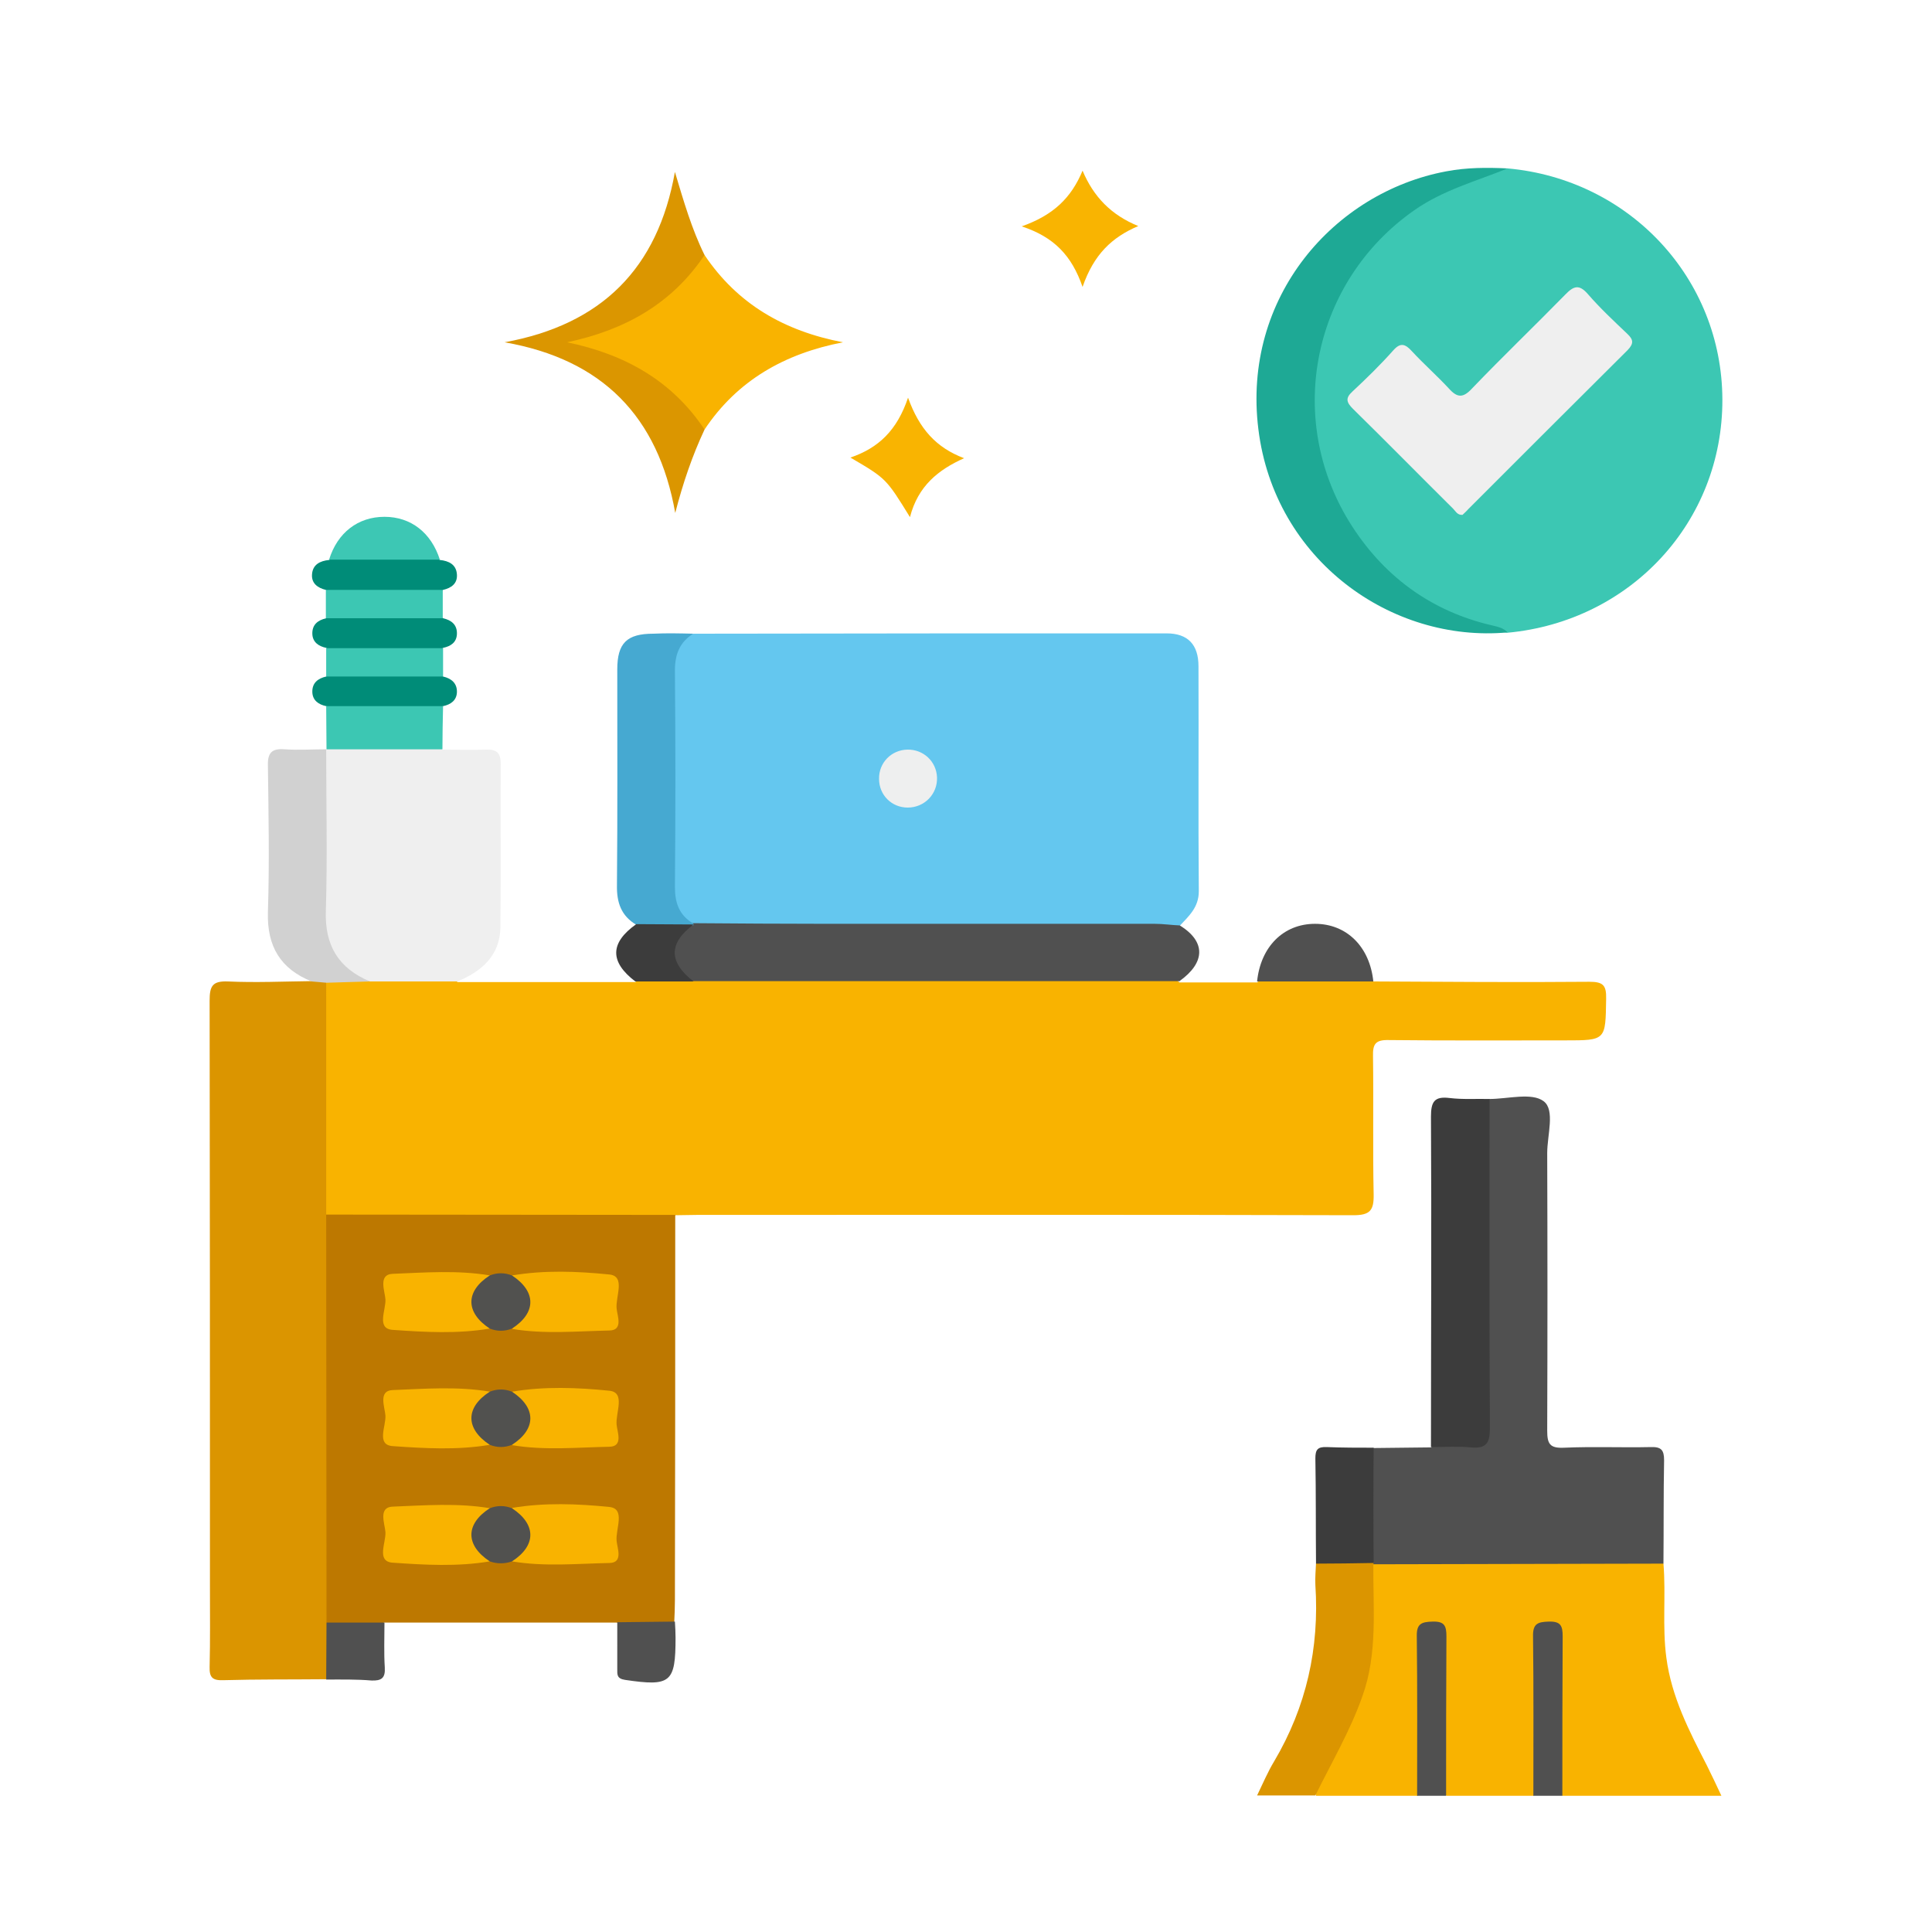 <?xml version="1.0" encoding="UTF-8"?> <!-- Generator: Adobe Illustrator 24.0.2, SVG Export Plug-In . SVG Version: 6.00 Build 0) --> <svg xmlns="http://www.w3.org/2000/svg" xmlns:xlink="http://www.w3.org/1999/xlink" version="1.1" id="Layer_1" x="0px" y="0px" viewBox="0 0 600 600" style="enable-background:new 0 0 600 600;" xml:space="preserve"> <style type="text/css"> .st0{fill:#DFD9D8;} .st1{fill:#FFFFFF;} .st2{fill:#EAEEEF;} .st3{fill:#4F5967;} .st4{fill:#7D8C92;} .st5{fill:#BCAFAD;} .st6{fill:#A39695;} .st7{fill:#090909;} .st8{fill:url(#SVGID_1_);} .st9{fill:url(#SVGID_2_);} .st10{fill:url(#SVGID_3_);} .st11{fill:url(#SVGID_4_);} .st12{fill:url(#SVGID_5_);} .st13{fill:url(#SVGID_6_);} .st14{fill:url(#SVGID_7_);} .st15{fill:url(#SVGID_8_);} .st16{fill:url(#SVGID_9_);} .st17{fill:url(#SVGID_10_);} .st18{fill:url(#SVGID_11_);} .st19{fill:url(#SVGID_12_);} .st20{fill:url(#SVGID_13_);} .st21{fill:url(#SVGID_14_);} .st22{fill:url(#SVGID_15_);} .st23{fill:url(#SVGID_16_);} .st24{fill:url(#SVGID_17_);} .st25{fill:url(#SVGID_18_);} .st26{fill:url(#SVGID_19_);} .st27{fill:url(#SVGID_20_);} .st28{fill:url(#SVGID_21_);} .st29{fill:url(#SVGID_22_);} .st30{fill:url(#SVGID_23_);} .st31{fill:url(#SVGID_24_);} .st32{fill:url(#SVGID_25_);} .st33{fill:url(#SVGID_26_);} .st34{fill:url(#SVGID_27_);} .st35{fill:url(#SVGID_28_);} .st36{fill:url(#SVGID_29_);} .st37{fill:url(#SVGID_30_);} .st38{fill:url(#SVGID_31_);} .st39{fill:#F9B300;} .st40{fill:#64C7EF;} .st41{fill:#3CC7B3;} .st42{fill:#BD7800;} .st43{fill:#DB9500;} .st44{fill:#505050;} .st45{fill:#EFEFEF;} .st46{fill:#1EA995;} .st47{fill:#3C3C3C;} .st48{fill:#46A9D1;} .st49{fill:#DB9600;} .st50{fill:#D1D1D1;} .st51{fill:#F9B401;} .st52{fill:#008C78;} .st53{fill:#3DC7B4;} .st54{fill:#EEEFEF;} .st55{fill:#51514F;} </style> <g> <path class="st39" d="M426.5,304.8c22.4,0.1,44.8,0.3,67.1,0.1c4.3,0,5.3,1.1,5.2,5.3c-0.2,12.9,0,12.9-12.8,12.9 c-18.2,0-36.5,0.1-54.7-0.1c-4.1-0.1-5,1.2-4.9,5c0.2,14.3-0.1,28.6,0.2,42.9c0.1,5-1.1,6.5-6.3,6.5c-67.9-0.2-135.8-0.1-203.7-0.1 c-2.3,0-4.5,0.1-6.8,0.1c-2,1.7-4.5,1.7-6.9,1.7c-31.7,0-63.4,0.1-95.2,0c-2.2,0-4.5,0-6.5-1.4c-1.8-2.2-1.7-4.9-1.7-7.5 c-0.1-19.3,0-38.6,0-57.9c0-2.4-0.1-4.9,1.3-7.1c4.3-3.4,9.4-1,14.1-1.8c6.9-0.2,13.8-0.1,20.8,0c2.2,0,4.5-0.1,6.4,1.6 c18.4,0,36.8,0,55.2,0c3.8-2.6,8.2-1.3,12.3-1.5c2-0.1,4,0.2,6.1,0c47.7-0.1,95.4-0.1,143.1,0c2.6,0,5.3-0.3,7.5,1.6 c8,0,16.1,0,24.1,0c1.4-1.1,3-1.5,4.7-1.5c8.9-0.2,17.8-0.2,26.8,0C423.5,303.3,425.1,303.7,426.5,304.8z"></path> <path class="st40" d="M215.3,196.8c49-0.1,98-0.1,147-0.1c6.6,0,9.9,3.5,9.9,10.2c0.1,23.3-0.1,46.6,0.1,69.9c0,5-3.1,7.7-6,10.8 c-2.2,1.4-4.7,1.3-7.1,1.3c-45.4,0-90.8,0-136.2,0c-2.4,0-4.9,0-7.3-0.7c-5.5-2-7.7-6.2-7.8-11.8c-0.1-23-0.1-46,0-69.1 C208.1,202.2,209.6,198,215.3,196.8z"></path> <path class="st41" d="M468.2,52.3c37.9,3.4,66.6,34.2,66.7,71.8c0.1,37.9-28.4,68.8-66.7,72.4c-12.2-1.6-22.9-6.6-32.7-14 C404.3,159,397.6,113,420.8,81.7C432.7,65.6,448.1,55.3,468.2,52.3z"></path> <path class="st42" d="M101.3,377.2c36.1,0,72.3,0.1,108.4,0.1c0,39.9,0,79.7-0.1,119.6c0,2.3-0.1,4.5-0.2,6.8 c-5.9,2.8-11.9,2.5-17.9,0.2c-24.1,0-48.2,0-72.2,0c-6.2,2.5-12.3,2.5-18.5-0.1c-1.7-2.5-1.4-5.4-1.4-8.2c0-36.6,0-73.2,0-109.8 C99.5,382.9,99,379.7,101.3,377.2z"></path> <path class="st43" d="M101.3,377.2c0,42.2,0.1,84.4,0.1,126.6c2.5,5.9,2.7,11.8-0.1,17.7c-10.7,0.1-21.4,0-32.1,0.3 c-3.2,0.1-4.2-0.9-4.1-4.1c0.2-8.3,0.1-16.5,0.1-24.8c0-60.7,0-121.4-0.1-182.1c0-4.5,0.8-6.2,5.7-6c8.6,0.4,17.3,0,25.9-0.1 c1.6-1.2,3.2-1.2,4.6,0.4C101.3,329.2,101.3,353.2,101.3,377.2z"></path> <path class="st39" d="M516.6,485.6c0.8,9.7-0.4,19.5,0.9,29.2c1.6,12.2,7.1,22.8,12.6,33.5c1.5,3,2.9,6,4.5,9.4 c-16.9,0-33.2,0-49.4,0c-2.2-2.3-1.7-5.3-1.7-8c-0.1-11.6,0-23.3,0-34.9c0-1.5,0.1-3-0.1-4.5c-0.2-1.8,0-4.2-2.7-4.2 c-2.7,0-2.6,2.4-2.6,4.2c-0.2,12.9,0,25.9-0.1,38.8c0,2.9,0.5,6.1-1.7,8.6c-9,0-18.1,0-27.1,0c-2.2-2.3-1.7-5.3-1.7-8 c-0.1-11.6,0-23.3,0-34.9c0-1.5,0.1-3-0.1-4.5c-0.2-1.8,0-4.2-2.7-4.2c-2.7,0-2.6,2.4-2.6,4.2c-0.2,12.9,0,25.9-0.1,38.8 c0,2.9,0.5,6.1-1.7,8.6c-10.5,0-21,0-31.6,0c-0.8-3.7,1.6-6.4,3-9.4c5.5-11.1,11.4-22,12.9-34.6c0.8-7.1,0.3-14.2,0.6-21.4 c0.1-2.7-0.4-5.8,2.5-7.6c2.5-1.1,5.2-0.9,7.8-0.9c24.3,0,48.5,0,72.8,0C511,483.8,514.1,483.3,516.6,485.6z"></path> <path class="st44" d="M516.6,485.6c-30.1,0.1-60.1,0.1-90.2,0.2c-0.2-0.3-0.5-0.5-0.7-0.8c-1.2-11.8-2.5-23.6,0.7-35.3 c6-0.1,12-0.1,18-0.2c2.8-2.2,6-1.7,9.2-1.8c6.6-0.2,7.1-0.6,7.1-7.1c0.1-16,0-31.9,0-47.9c0-14.5,0-28.9,0-43.4 c0-2.8-0.4-5.7,1.8-8c5.8,0,13.2-2.1,16.9,0.7c3.6,2.7,1.1,10.5,1.1,16.1c0.1,28.7,0.1,57.5,0,86.2c0,4.1,0.8,5.5,5.2,5.3 c9-0.4,18,0,27-0.2c3.2-0.1,4.1,0.9,4.1,4.1C516.6,464.2,516.7,474.9,516.6,485.6z"></path> <path class="st45" d="M142,304.8c-9.1,0-18.1,0-27.2,0c-9.6-2-14.8-7.6-15.1-17.4c-0.4-16.5-0.2-33-0.1-49.4c0-1.9,0.3-3.7,1.6-5.2 l0,0c1.2-1.1,2.6-1.6,4.1-1.6c9.3-0.3,18.6-0.3,27.9,0c1.5,0,2.9,0.5,4.1,1.6c4.5,0,9,0.2,13.5,0c3.3-0.1,4.7,0.8,4.7,4.4 c-0.1,16.9,0.1,33.9-0.1,50.8C155.3,296.6,149.7,301.7,142,304.8z"></path> <path class="st44" d="M215.3,286.7c13.7,0.1,27.4,0.2,41.2,0.2c34,0,68,0,102.1,0c2.6,0,5.2,0.4,7.8,0.5c8.1,5,8,11.5-0.1,17.3 c-50.3,0-100.6,0-151,0c-4.2-0.8-6.5-3.5-6.8-7.7c-0.3-4.7,1.2-8.4,5.9-10.2C214.7,286.8,215,286.7,215.3,286.7z"></path> <path class="st46" d="M468.2,52.3c-9.8,4-20,6.7-29,13c-31.4,22-40.2,64.1-20.2,96.7c10.3,16.7,25.3,27.9,44.7,32.3 c1.7,0.4,3.3,0.8,4.5,2.1c-36.1,3.3-72.4-22.5-77.4-63.1c-5.1-41,23.5-73.6,58.4-80.1C455.5,52,461.8,52,468.2,52.3z"></path> <path class="st47" d="M462.6,341.3c0,34-0.1,68.1,0.1,102.1c0,4.5-0.9,6.6-5.9,6.1c-4.1-0.4-8.3-0.1-12.4-0.1 c0-34.2,0.2-68.4,0-102.6c0-4.6,1-6.4,5.8-5.8C454.3,341.5,458.5,341.2,462.6,341.3z"></path> <path class="st39" d="M218.8,79.2c10.2,15.2,24.7,23.6,43,27.1c-18.1,3.5-32.8,11.8-43,27.1c-2.4,0.4-3.3-1.6-4.3-3 c-7.8-10.6-18.3-17-31-20.1c-0.9-0.2-1.9-0.4-2.7-0.7c-2-0.8-5.2-0.4-5.2-3.3c0-2.9,3.2-2.8,5.2-3.2c13.8-3.2,25.6-9.6,34.1-21.3 C215.8,80.5,216.6,78.7,218.8,79.2z"></path> <path class="st48" d="M215.3,196.8c-4.2,2.6-5.7,6.4-5.7,11.4c0.2,22.4,0.2,44.8,0,67.2c0,5,1.3,8.8,5.7,11.4c0,0,0.1,0.5,0.1,0.5 c-5.9,1.6-11.9,3-17.8-0.1c-4.7-2.8-6.1-6.9-6-12.3c0.2-22.3,0.1-44.7,0.1-67c0-8.2,3-11.1,11.2-11.1 C207,196.6,211.2,196.7,215.3,196.8z"></path> <path class="st49" d="M218.8,79.2c-10.1,15.1-24.7,23.3-42.7,27.1c17.9,3.7,32.6,11.9,42.7,27.1c-3.8,8.1-6.7,16.6-9.1,25.9 c-5.3-30-22.7-47.7-53-53c30.1-5.5,47.6-22.9,52.9-52.9C212.3,62.4,214.8,71.1,218.8,79.2z"></path> <path class="st43" d="M426.5,485.8c-0.1,13.8,1.4,27.7-3.4,41c-3.8,10.8-9.6,20.6-14.6,30.8c-5.8,0-11.6,0-18.1,0 c1.8-3.7,3.3-7.3,5.3-10.6c10-16.9,14.1-35.2,12.8-54.8c-0.1-2.2,0.1-4.5,0.2-6.7c5.9-2.8,11.9-2.4,17.9-0.2L426.5,485.8z"></path> <path class="st50" d="M101.3,232.7c0,16.7,0.4,33.4-0.1,50.1c-0.4,10.8,3.9,17.9,13.7,22c-4.5,0.1-9,0.3-13.5,0.4 c-1.5-0.1-3.1-0.3-4.6-0.4c-9.7-3.9-13.9-10.9-13.6-21.5c0.5-15.2,0.2-30.4,0-45.6c-0.1-4,1.3-5.3,5.2-5 C92.7,233,97,232.7,101.3,232.7z"></path> <path class="st47" d="M426.6,485.4c-6,0.1-11.9,0.2-17.9,0.2c-0.1-10.9,0-21.8-0.2-32.7c0-2.7,0.7-3.6,3.5-3.5 c4.9,0.2,9.8,0.2,14.6,0.2C426.5,461.6,426.5,473.5,426.6,485.4z"></path> <path class="st44" d="M426.5,304.8c-12,0-24.1,0-36.1,0c1.1-10.8,8.2-17.9,18-17.9C418.2,286.9,425.4,294,426.5,304.8z"></path> <path class="st41" d="M137.4,232.7c-12,0-24,0-36,0c0-4.5-0.1-8.9-0.1-13.4c5.2-2.8,31.1-2.8,36.3,0 C137.5,223.8,137.4,228.2,137.4,232.7z"></path> <path class="st44" d="M440.1,557.7c0-16.5,0.1-33-0.1-49.5c-0.1-4,1.5-4.5,4.9-4.6c3.7-0.1,4.3,1.3,4.3,4.6 c-0.1,16.5-0.1,33-0.1,49.5C446.1,557.7,443.1,557.7,440.1,557.7z"></path> <path class="st44" d="M476.2,557.7c0-16.5,0.1-33-0.1-49.5c-0.1-4,1.5-4.5,4.9-4.6c3.7-0.1,4.3,1.3,4.3,4.6 c-0.1,16.5-0.1,33-0.1,49.5C482.2,557.7,479.2,557.7,476.2,557.7z"></path> <path class="st51" d="M353.5,70.2c-8.2,3.5-13.8,8.8-17.3,18.9c-3.4-9.8-8.9-15.5-18.9-18.8c9.9-3.5,15.4-8.9,18.9-17.3 C339.6,61.1,345.1,66.8,353.5,70.2z"></path> <path class="st51" d="M282.6,160.6c-7.4-12-7.4-12-18.5-18.5c8.8-3,14.5-8.5,17.9-18.6c3.5,9.7,8.7,15.5,17.4,18.8 C291.4,145.9,285.1,150.9,282.6,160.6z"></path> <path class="st52" d="M137.6,192c2.6,0.6,4.4,2,4.3,4.9c-0.1,2.6-1.9,3.8-4.3,4.3c-1.4,1.1-3,1.6-4.7,1.6c-9,0.2-18,0.2-26.9,0 c-1.7,0-3.3-0.5-4.7-1.6c-2.4-0.5-4.2-1.8-4.3-4.3c-0.1-2.9,1.7-4.3,4.3-4.9c1.4-1.1,3-1.6,4.7-1.6c9-0.2,18-0.2,26.9,0 C134.6,190.4,136.2,190.9,137.6,192z"></path> <path class="st52" d="M137.6,219.3c-12.1,0-24.2,0-36.3,0c-2.4-0.5-4.2-1.8-4.3-4.3c-0.1-2.9,1.7-4.3,4.3-4.9 c1.4-1.1,3-1.6,4.7-1.6c9-0.2,18-0.2,26.9,0c1.7,0,3.3,0.5,4.7,1.6c2.6,0.6,4.4,2.1,4.3,4.9C141.8,217.5,140,218.8,137.6,219.3z"></path> <path class="st52" d="M101.2,183.2c-2.5-0.6-4.5-2-4.3-4.8c0.2-3.1,2.5-4.2,5.3-4.5c1.7-1.2,3.7-1.6,5.8-1.6 c7.6-0.1,15.2-0.1,22.8,0c2.1,0,4.1,0.4,5.8,1.6c2.8,0.3,5.1,1.4,5.3,4.5c0.2,2.8-1.7,4.2-4.3,4.8c-1.4,1.1-3,1.6-4.7,1.6 c-9,0.2-18,0.2-26.9,0C104.2,184.7,102.6,184.3,101.2,183.2z"></path> <path class="st53" d="M136.6,173.8c-11.5,0-22.9,0-34.4,0c2.6-8.4,9-13.3,17.2-13.3C127.6,160.5,133.9,165.4,136.6,173.8z"></path> <path class="st47" d="M197.6,287c5.9,0,11.9,0.1,17.8,0.1c-7.8,5.8-7.8,11.7,0,17.7c-6,0-12.1,0-18.1,0 C189.3,298.7,189.4,292.8,197.6,287z"></path> <path class="st41" d="M137.6,210.1c-12.1,0-24.2,0-36.3,0c0-2.9,0-5.9,0-8.8c12.1,0,24.2,0,36.3,0 C137.6,204.2,137.6,207.1,137.6,210.1z"></path> <path class="st41" d="M101.2,183.2c12.1,0,24.2,0,36.3,0c0,2.9,0,5.9,0,8.8c-12.1,0-24.2,0-36.3,0 C101.2,189.1,101.2,186.1,101.2,183.2z"></path> <path class="st44" d="M101.3,521.6c0-5.9,0.1-11.8,0.1-17.7c6,0,12,0,18,0c0,4.7-0.2,9.3,0.1,14c0.2,3.3-1.1,4.1-4.1,4 C110.7,521.5,106,521.6,101.3,521.6z"></path> <path class="st44" d="M191.7,503.8c6-0.1,11.9-0.1,17.9-0.2c0.1,1.7,0.2,3.4,0.2,5c0,14-1.5,15.2-15.7,13.1 c-2.6-0.4-2.4-1.7-2.4-3.4C191.7,513.6,191.7,508.7,191.7,503.8z"></path> <path class="st54" d="M281.8,232.8c5-0.1,9,3.7,9.2,8.6c0.2,5.2-3.9,9.4-9.1,9.4c-5,0-8.9-3.9-8.9-8.9 C272.9,236.9,276.8,232.9,281.8,232.8z"></path> <path class="st45" d="M454.2,159.9c-1.6,0.1-2.1-1.1-2.9-1.9c-10.4-10.3-20.7-20.8-31.1-31c-2-2-2.5-3.3-0.2-5.4 c4.4-4.1,8.7-8.3,12.7-12.8c2.3-2.6,3.8-1.9,5.8,0.3c3.7,4,7.8,7.6,11.5,11.6c2.6,2.9,4.4,2.9,7.1,0c9.5-9.9,19.4-19.4,29-29.2 c2.6-2.7,4.3-3.3,7-0.2c3.8,4.4,8.1,8.4,12.3,12.4c1.9,1.8,2,3,0.1,5c-16.5,16.4-33,32.9-49.5,49.4 C455.4,158.8,454.7,159.4,454.2,159.9z"></path> <path class="st39" d="M159,468.3c10.1-1.7,20.3-1.3,30.2-0.3c5.2,0.5,1.9,6.9,2.3,10.6c0.2,2.2,2.1,6.7-2.2,6.8 c-10.1,0.2-20.2,1.2-30.3-0.5C164.5,476.6,164.5,476.6,159,468.3z"></path> <path class="st39" d="M152.1,484.9c-10.1,1.7-20.2,1.1-30.2,0.4c-5.1-0.4-2-6.2-2.2-9.5c-0.2-2.6-2.3-7.7,2.2-7.9 c10.1-0.4,20.2-1.2,30.3,0.5C146.6,476.6,146.6,476.6,152.1,484.9z"></path> <path class="st39" d="M152.1,412.6c-10.1,1.7-20.2,1.1-30.2,0.4c-5.1-0.4-2-6.2-2.2-9.5c-0.2-2.6-2.3-7.7,2.2-7.9 c10.1-0.4,20.2-1.2,30.3,0.5C146.6,404.3,146.6,404.3,152.1,412.6z"></path> <path class="st39" d="M159,396.1c10.1-1.7,20.3-1.3,30.2-0.3c5.2,0.5,1.9,6.9,2.3,10.6c0.2,2.2,2.1,6.7-2.2,6.8 c-10.1,0.2-20.2,1.2-30.3-0.5C164.5,404.4,164.5,404.4,159,396.1z"></path> <path class="st39" d="M152.1,448.7c-10.1,1.7-20.2,1.1-30.2,0.4c-5.1-0.4-2-6.2-2.2-9.5c-0.2-2.6-2.3-7.7,2.2-7.9 c10.1-0.4,20.2-1.2,30.3,0.5C146.6,440.5,146.6,440.5,152.1,448.7z"></path> <path class="st39" d="M159,432.2c10.1-1.7,20.3-1.3,30.2-0.3c5.2,0.5,1.9,6.9,2.3,10.6c0.2,2.2,2.1,6.7-2.2,6.8 c-10.1,0.2-20.2,1.2-30.3-0.5C164.5,440.5,164.5,440.5,159,432.2z"></path> <path class="st55" d="M159,396.1c7.6,5,7.6,11.6,0,16.5c-2.3,0.9-4.6,0.9-6.9,0c-7.6-5-7.6-11.6,0-16.5 C154.4,395.2,156.7,395.2,159,396.1z"></path> <path class="st55" d="M159,432.2c7.6,5,7.6,11.6,0,16.5c-2.3,0.9-4.6,0.9-6.9,0c-7.6-5-7.6-11.6,0-16.5 C154.4,431.3,156.7,431.3,159,432.2z"></path> <path class="st55" d="M152.1,484.9c-7.6-5-7.6-11.6,0-16.5c2.3-0.9,4.6-0.9,6.9,0c7.6,5,7.6,11.6,0,16.5 C156.7,485.7,154.4,485.7,152.1,484.9z"></path> </g> </svg> 